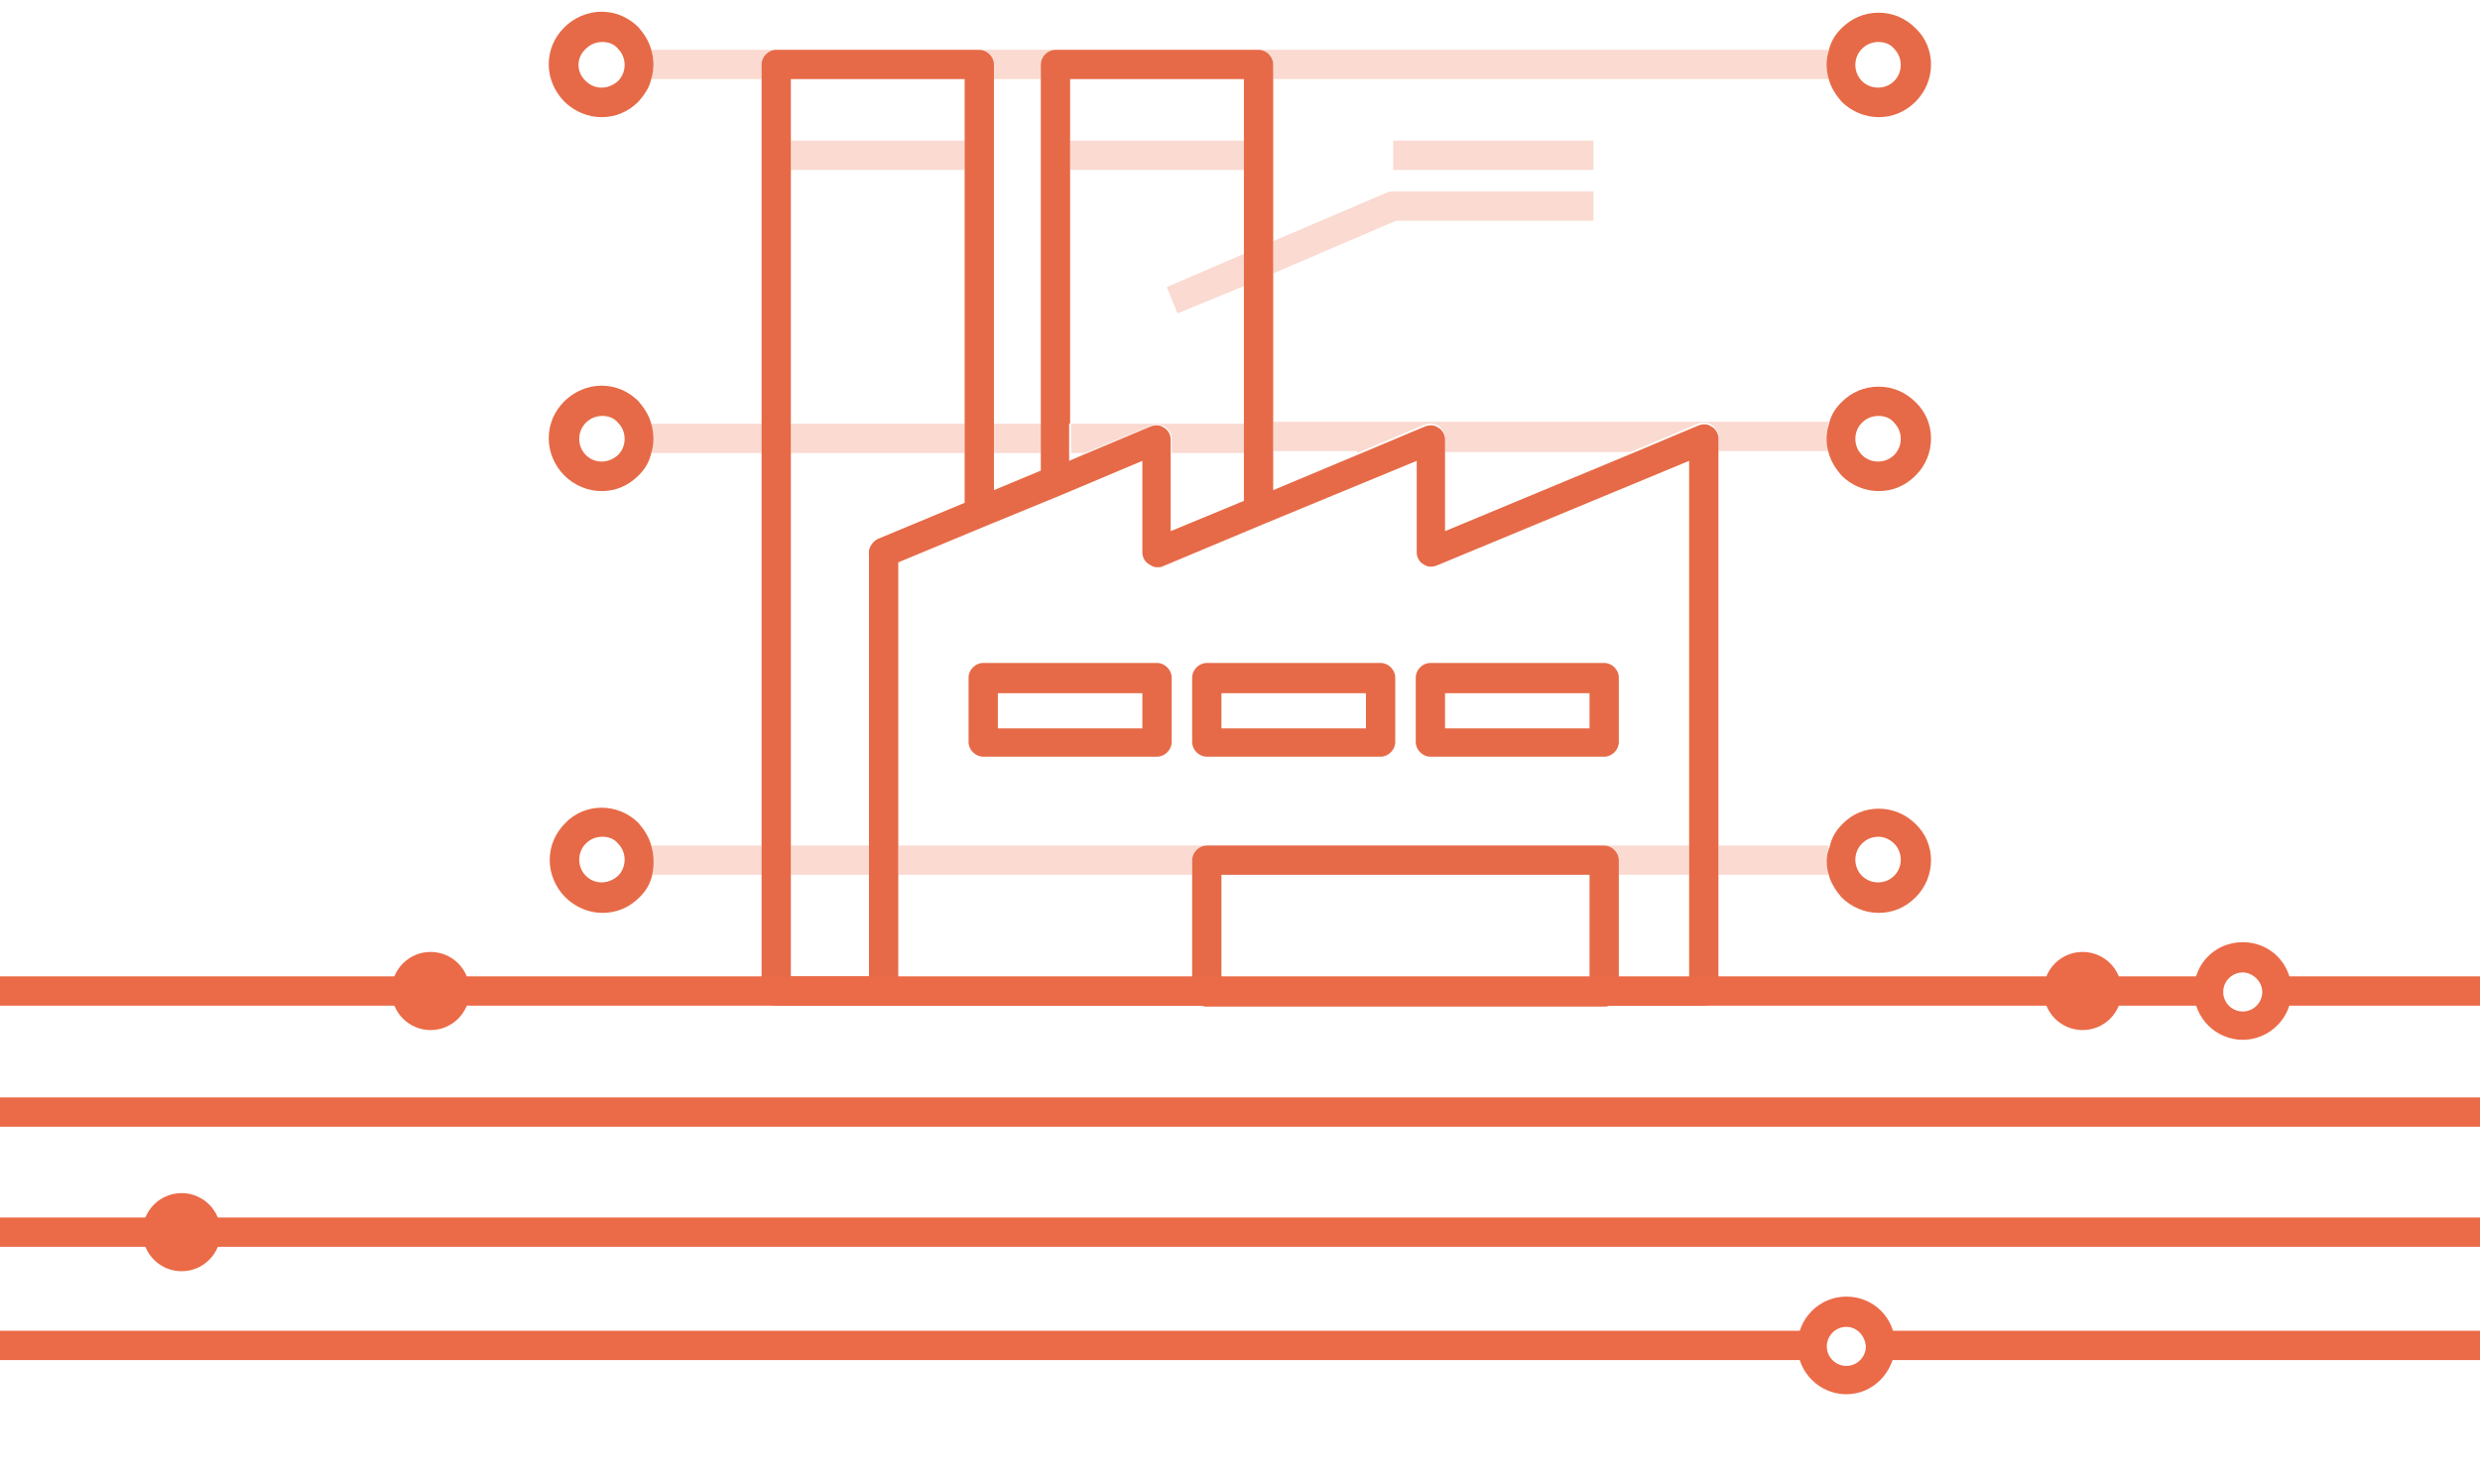 <?xml version="1.0" encoding="UTF-8"?> <!-- Generator: Adobe Illustrator 21.1.0, SVG Export Plug-In . SVG Version: 6.00 Build 0) --> <svg xmlns="http://www.w3.org/2000/svg" xmlns:xlink="http://www.w3.org/1999/xlink" id="Layer_1" x="0px" y="0px" viewBox="0 0 254 152" style="enable-background:new 0 0 254 152;" xml:space="preserve"> <style type="text/css"> .st0{fill:none;} .st1{fill:#FADAD1;} .st2{fill:#E66A47;} .st3{fill:#EB6A47;} </style> <g> <polygon class="st0" points="111,46.4 109.6,46.4 109.6,47 "></polygon> <rect x="81" y="89.6" class="st0" width="8" height="10.5"></rect> <path class="st0" d="M89,56.9c-0.1-0.7,0.2-1.4,0.9-1.6l8.9-3.7v-5.1H81v40.1h8V56.9z"></path> <rect x="109.6" y="8.1" class="st0" width="17.8" height="6.3"></rect> <rect x="165.8" y="89.6" class="st0" width="7.2" height="10.5"></rect> <polygon class="st0" points="127.4,29.3 120.6,32.1 119.5,29.4 127.4,26 127.4,17.4 109.6,17.4 109.6,43.4 127.4,43.4 "></polygon> <polygon class="st0" points="120,54.4 127.4,51.3 127.4,46.4 120,46.4 "></polygon> <rect x="92" y="89.6" class="st0" width="30.1" height="10.5"></rect> <rect x="81" y="8.1" class="st0" width="17.8" height="6.3"></rect> <rect x="81" y="17.4" class="st0" width="17.8" height="26"></rect> <polygon class="st0" points="101.8,50.3 106.6,48.3 106.6,46.4 101.8,46.4 "></polygon> <rect x="101.8" y="8.1" class="st0" width="4.8" height="35.3"></rect> <path class="st0" d="M173,56.6v-9.4L147,58c-0.5,0.2-1,0.1-1.4-0.1c-0.4-0.3-0.7-0.7-0.7-1.2v-9.4l-15.5,6.4c0,0,0,0,0,0l0,0 L119,58c-0.2,0.1-0.4,0.1-0.6,0.1c-0.3,0-0.6-0.1-0.8-0.3c-0.4-0.3-0.7-0.7-0.7-1.2v-9.4l-8.3,3.5c0,0,0,0,0,0l0,0l-7.8,3.2 c0,0,0,0,0,0l0,0L92,57.6v29h31.6h40.7h8.7V56.9C173,56.8,173,56.7,173,56.6z M120,76.1c0,0.8-0.7,1.5-1.5,1.5h-17.8 c-0.8,0-1.5-0.7-1.5-1.5v-6.6c0-0.8,0.7-1.5,1.5-1.5h17.8c0.8,0,1.5,0.7,1.5,1.5V76.1z M142.9,76.1c0,0.8-0.7,1.5-1.5,1.5h-17.8 c-0.8,0-1.5-0.7-1.5-1.5v-6.6c0-0.8,0.7-1.5,1.5-1.5h17.8c0.8,0,1.5,0.7,1.5,1.5V76.1z M165.8,76.1c0,0.8-0.7,1.5-1.5,1.5h-17.8 c-0.8,0-1.5-0.7-1.5-1.5v-6.6c0-0.8,0.7-1.5,1.5-1.5h17.8c0.8,0,1.5,0.7,1.5,1.5V76.1z"></path> <polygon class="st0" points="148,54.4 167,46.4 148,46.4 "></polygon> <polygon class="st0" points="130.4,50 139,46.4 130.4,46.4 "></polygon> <path class="st1" d="M117.9,43.6c0.5-0.2,1-0.1,1.4,0.1c0.4,0.3,0.7,0.7,0.7,1.2v1.5h7.5v-3h-17.8v3h1.4L117.9,43.6z"></path> <path class="st1" d="M66.7,43.4c0.3,1,0.3,2,0,3H78v-3H66.7z"></path> <path class="st1" d="M139,46.4l6.9-2.9c0.5-0.2,1-0.1,1.4,0.1c0.4,0.3,0.7,0.7,0.7,1.2v1.5h19l6.9-2.9c0.5-0.2,1-0.1,1.4,0.1 c0.4,0.3,0.7,0.7,0.7,1.2v1.5h11.3c-0.3-1-0.3-2,0-3h-56.9v3H139z"></path> <rect x="101.8" y="43.4" class="st1" width="4.8" height="3"></rect> <rect x="81" y="43.4" class="st1" width="17.8" height="3"></rect> <path class="st1" d="M79.5,5.1H66.7c0.3,1,0.3,2,0,3H78V6.6C78,5.8,78.7,5.1,79.5,5.1z"></path> <path class="st1" d="M101.8,6.6v1.5h4.8V6.6c0-0.8,0.7-1.5,1.5-1.5h-7.8C101.2,5.1,101.8,5.8,101.8,6.6z"></path> <path class="st1" d="M130.4,6.6v1.5h56.9c-0.3-1-0.3-2,0-3h-58.4C129.7,5.1,130.4,5.8,130.4,6.6z"></path> <polygon class="st1" points="120.6,32.1 127.4,29.3 127.4,26 119.5,29.4 "></polygon> <path class="st1" d="M143,22.6h20.2v-3h-20.5c-0.2,0-0.4,0-0.6,0.1l-11.7,5V28L143,22.6z"></path> <rect x="142.7" y="14.4" class="st1" width="20.5" height="3"></rect> <path class="st1" d="M92,89.6h30.1v-1.5c0-0.8,0.7-1.5,1.5-1.5H92V89.6z"></path> <path class="st1" d="M66.7,86.6c0.3,1,0.3,2,0,3H78v-3H66.7z"></path> <rect x="81" y="86.6" class="st1" width="8" height="3"></rect> <path class="st1" d="M187.3,89.6c-0.3-1-0.3-2,0-3H176v3H187.3z"></path> <path class="st1" d="M165.8,88.1v1.5h7.2v-3h-8.7C165.1,86.6,165.8,87.2,165.8,88.1z"></path> <path class="st2" d="M66.7,86.6c-0.2-0.8-0.7-1.6-1.3-2.3c-2.1-2.1-5.5-2.1-7.5,0c-1,1-1.6,2.3-1.6,3.8c0,1.4,0.6,2.8,1.6,3.8 c1,1,2.4,1.6,3.8,1.6c1.4,0,2.7-0.5,3.8-1.6c0.7-0.7,1.1-1.4,1.3-2.3C67,88.6,67,87.6,66.7,86.6z M60,89.7c-0.9-0.9-0.9-2.4,0-3.3 c0.5-0.5,1.1-0.7,1.7-0.7c0.6,0,1.2,0.2,1.6,0.7c0.9,0.9,0.9,2.4,0,3.3C62.3,90.6,60.9,90.6,60,89.7z"></path> <path class="st2" d="M187.3,89.6c0.2,0.8,0.7,1.6,1.3,2.3c1,1,2.4,1.6,3.8,1.6s2.7-0.5,3.8-1.6c2.1-2.1,2.1-5.5,0-7.5 c-2.1-2.1-5.5-2.1-7.5,0c-0.7,0.7-1.1,1.4-1.3,2.3C187,87.6,187,88.6,187.3,89.6z M194,86.4c0.9,0.9,0.9,2.4,0,3.3 c-0.9,0.9-2.4,0.9-3.3,0c-0.9-0.9-0.9-2.4,0-3.3c0.5-0.5,1.1-0.7,1.7-0.7S193.6,86,194,86.4z"></path> <rect x="81" y="14.4" class="st1" width="17.8" height="3"></rect> <rect x="109.6" y="14.4" class="st1" width="17.8" height="3"></rect> <path class="st2" d="M176,44.9c0-0.5-0.3-1-0.7-1.2c-0.4-0.3-0.9-0.3-1.4-0.1l-6.9,2.9l-19,7.9v-7.9v-1.5c0-0.5-0.3-1-0.7-1.2 c-0.4-0.3-0.9-0.3-1.4-0.1l-6.9,2.9l-8.6,3.6v-3.6v-3V28v-3.3V8.1V6.6c0-0.8-0.7-1.5-1.5-1.5h-20.8c-0.8,0-1.5,0.7-1.5,1.5v1.5 v35.3v3v1.8l-4.8,2v-3.8v-3V8.1V6.6c0-0.8-0.7-1.5-1.5-1.5H79.5c-0.8,0-1.5,0.7-1.5,1.5v1.5v35.3v3v40.1v3v12 c0,0.8,0.7,1.5,1.5,1.5h10.7c0.1,0,0.2,0,0.3,0h32.6c0.2,0.1,0.3,0.1,0.5,0.1h40.7c0.2,0,0.3,0,0.5-0.1h9.7c0.8,0,1.5-0.7,1.5-1.5 v-12v-3v-30c0-0.1,0-0.2,0-0.3v-9.9V44.9z M109.6,43.4v-26v-3V8.1h17.8v6.3v3V26v3.3v14.2v3v4.8l-7.5,3.1v-7.9v-1.5 c0-0.5-0.3-1-0.7-1.2c-0.4-0.3-0.9-0.3-1.4-0.1l-6.9,2.9l-1.4,0.6v-0.6V43.4z M81,89.6v-3V46.4v-3v-26v-3V8.1h17.8v6.3v3v26v3v5.1 l-8.9,3.7c-0.6,0.3-1,1-0.9,1.6v29.7v3V100h-8V89.6z M125.1,89.6h37.7v10.6h-37.7V89.6z M173,89.6v10.5h-7.2V89.6v-1.5 c0-0.8-0.7-1.5-1.5-1.5h-40.7c-0.8,0-1.5,0.7-1.5,1.5v1.5v10.5H92V89.6v-3v-29l8.9-3.7l0,0c0,0,0,0,0,0l7.8-3.2l0,0c0,0,0,0,0,0 l8.3-3.5v9.4c0,0.5,0.3,1,0.7,1.2c0.3,0.2,0.5,0.3,0.8,0.3c0.2,0,0.4,0,0.6-0.1l10.5-4.4l0,0c0,0,0,0,0,0l15.5-6.4v9.4 c0,0.5,0.3,1,0.7,1.2c0.4,0.3,0.9,0.3,1.4,0.1L173,47.2v9.4c0,0.1,0,0.2,0,0.3v29.6V89.6z"></path> <path class="st2" d="M118.5,67.9h-17.8c-0.8,0-1.5,0.7-1.5,1.5v6.6c0,0.8,0.7,1.5,1.5,1.5h17.8c0.8,0,1.5-0.7,1.5-1.5v-6.6 C120,68.6,119.3,67.9,118.5,67.9z M117,74.6h-14.8v-3.6H117V74.6z"></path> <path class="st2" d="M141.4,67.9h-17.8c-0.8,0-1.5,0.7-1.5,1.5v6.6c0,0.8,0.7,1.5,1.5,1.5h17.8c0.8,0,1.5-0.7,1.5-1.5v-6.6 C142.9,68.6,142.2,67.9,141.4,67.9z M139.9,74.6h-14.8v-3.6h14.8V74.6z"></path> <path class="st2" d="M164.3,67.9h-17.8c-0.8,0-1.5,0.7-1.5,1.5v6.6c0,0.8,0.7,1.5,1.5,1.5h17.8c0.8,0,1.5-0.7,1.5-1.5v-6.6 C165.8,68.6,165.1,67.9,164.3,67.9z M162.8,74.6H148v-3.6h14.8V74.6z"></path> <path class="st2" d="M66.7,43.4c-0.2-0.8-0.7-1.6-1.3-2.3c-1-1-2.3-1.6-3.8-1.6c-1.4,0-2.8,0.6-3.8,1.6s-1.6,2.3-1.6,3.8 c0,1.4,0.6,2.8,1.6,3.8c1,1,2.4,1.6,3.8,1.6c1.4,0,2.7-0.5,3.8-1.6c0.7-0.7,1.1-1.4,1.3-2.3C67,45.5,67,44.4,66.7,43.4z M60,46.6 c-0.9-0.9-0.9-2.4,0-3.3c0.5-0.5,1.1-0.7,1.7-0.7c0.6,0,1.2,0.2,1.6,0.7c0.9,0.9,0.9,2.4,0,3.3C62.3,47.5,60.9,47.5,60,46.6z"></path> <path class="st2" d="M187.3,46.4c0.2,0.8,0.7,1.6,1.3,2.3c1,1,2.4,1.6,3.8,1.6s2.7-0.5,3.8-1.6c2.1-2.1,2.1-5.5,0-7.5 c-1-1-2.3-1.6-3.8-1.6s-2.8,0.6-3.8,1.6c-0.7,0.7-1.1,1.4-1.3,2.3C187,44.4,187,45.5,187.3,46.4z M194,43.3c0.9,0.9,0.9,2.4,0,3.3 c-0.9,0.9-2.4,0.9-3.3,0s-0.9-2.4,0-3.3c0.5-0.5,1.1-0.7,1.7-0.7S193.6,42.8,194,43.3z"></path> <path class="st2" d="M66.7,5.1c-0.2-0.8-0.7-1.6-1.3-2.3c-1-1-2.3-1.6-3.8-1.6c-1.4,0-2.8,0.6-3.8,1.6s-1.6,2.3-1.6,3.8 c0,1.4,0.6,2.8,1.6,3.8c1,1,2.4,1.6,3.8,1.6c1.4,0,2.7-0.5,3.8-1.6C66,9.7,66.5,9,66.7,8.1C67,7.1,67,6.1,66.7,5.1z M60,8.3 C59,7.4,59,5.9,60,5c0.5-0.5,1.1-0.7,1.7-0.7c0.6,0,1.2,0.2,1.6,0.7c0.9,0.9,0.9,2.4,0,3.3C62.3,9.2,60.9,9.2,60,8.3z"></path> <path class="st2" d="M187.3,8.1c0.2,0.8,0.7,1.6,1.3,2.3c1,1,2.4,1.6,3.8,1.6s2.7-0.5,3.8-1.6c2.1-2.1,2.1-5.5,0-7.5 c-1-1-2.3-1.6-3.8-1.6s-2.8,0.6-3.8,1.6c-0.7,0.7-1.1,1.4-1.3,2.3C187,6.1,187,7.1,187.3,8.1z M194,5c0.9,0.9,0.9,2.4,0,3.3 c-0.9,0.9-2.4,0.9-3.3,0s-0.9-2.4,0-3.3c0.5-0.5,1.1-0.7,1.7-0.7S193.6,4.5,194,5z"></path> </g> <g> <g> <g> <path class="st3" d="M185.6,137.8c0-0.5,0.1-1,0.4-1.5h-186v3h186C185.7,138.9,185.6,138.4,185.6,137.8z"></path> <path class="st3" d="M192.2,136.3c0.2,0.5,0.4,1,0.4,1.5c0,0.5-0.1,1-0.4,1.5h61.8v-3H192.2z"></path> </g> <g> <rect y="124.7" class="st3" width="254" height="3"></rect> </g> <g> <rect y="112.4" class="st3" width="254" height="3"></rect> </g> <g> <path class="st3" d="M226.5,100H0v3h226.5c-0.2-0.5-0.4-1-0.4-1.5S226.3,100.5,226.5,100z"></path> <path class="st3" d="M232.8,100c0.2,0.5,0.4,1,0.4,1.5s-0.1,1-0.4,1.5H254v-3H232.8z"></path> </g> </g> <g> <circle class="st3" cx="18.6" cy="126.2" r="4"></circle> <circle class="st3" cx="44.1" cy="101.5" r="4"></circle> </g> <circle class="st3" cx="213.3" cy="101.5" r="4"></circle> <g> <path class="st3" d="M189.1,142.8c-2.7,0-5-2.2-5-5c0-2.7,2.2-5,5-5s5,2.2,5,5C194,140.6,191.8,142.8,189.1,142.8z M189.1,135.9 c-1.1,0-2,0.9-2,2c0,1.1,0.9,2,2,2s2-0.9,2-2C191,136.7,190.1,135.9,189.1,135.9z"></path> </g> <g> <path class="st3" d="M229.7,106.5c-2.7,0-5-2.2-5-5s2.2-5,5-5s5,2.2,5,5S232.4,106.5,229.7,106.5z M229.7,99.6c-1.1,0-2,0.9-2,2 s0.9,2,2,2s2-0.9,2-2S230.7,99.6,229.7,99.6z"></path> </g> </g> </svg> 
